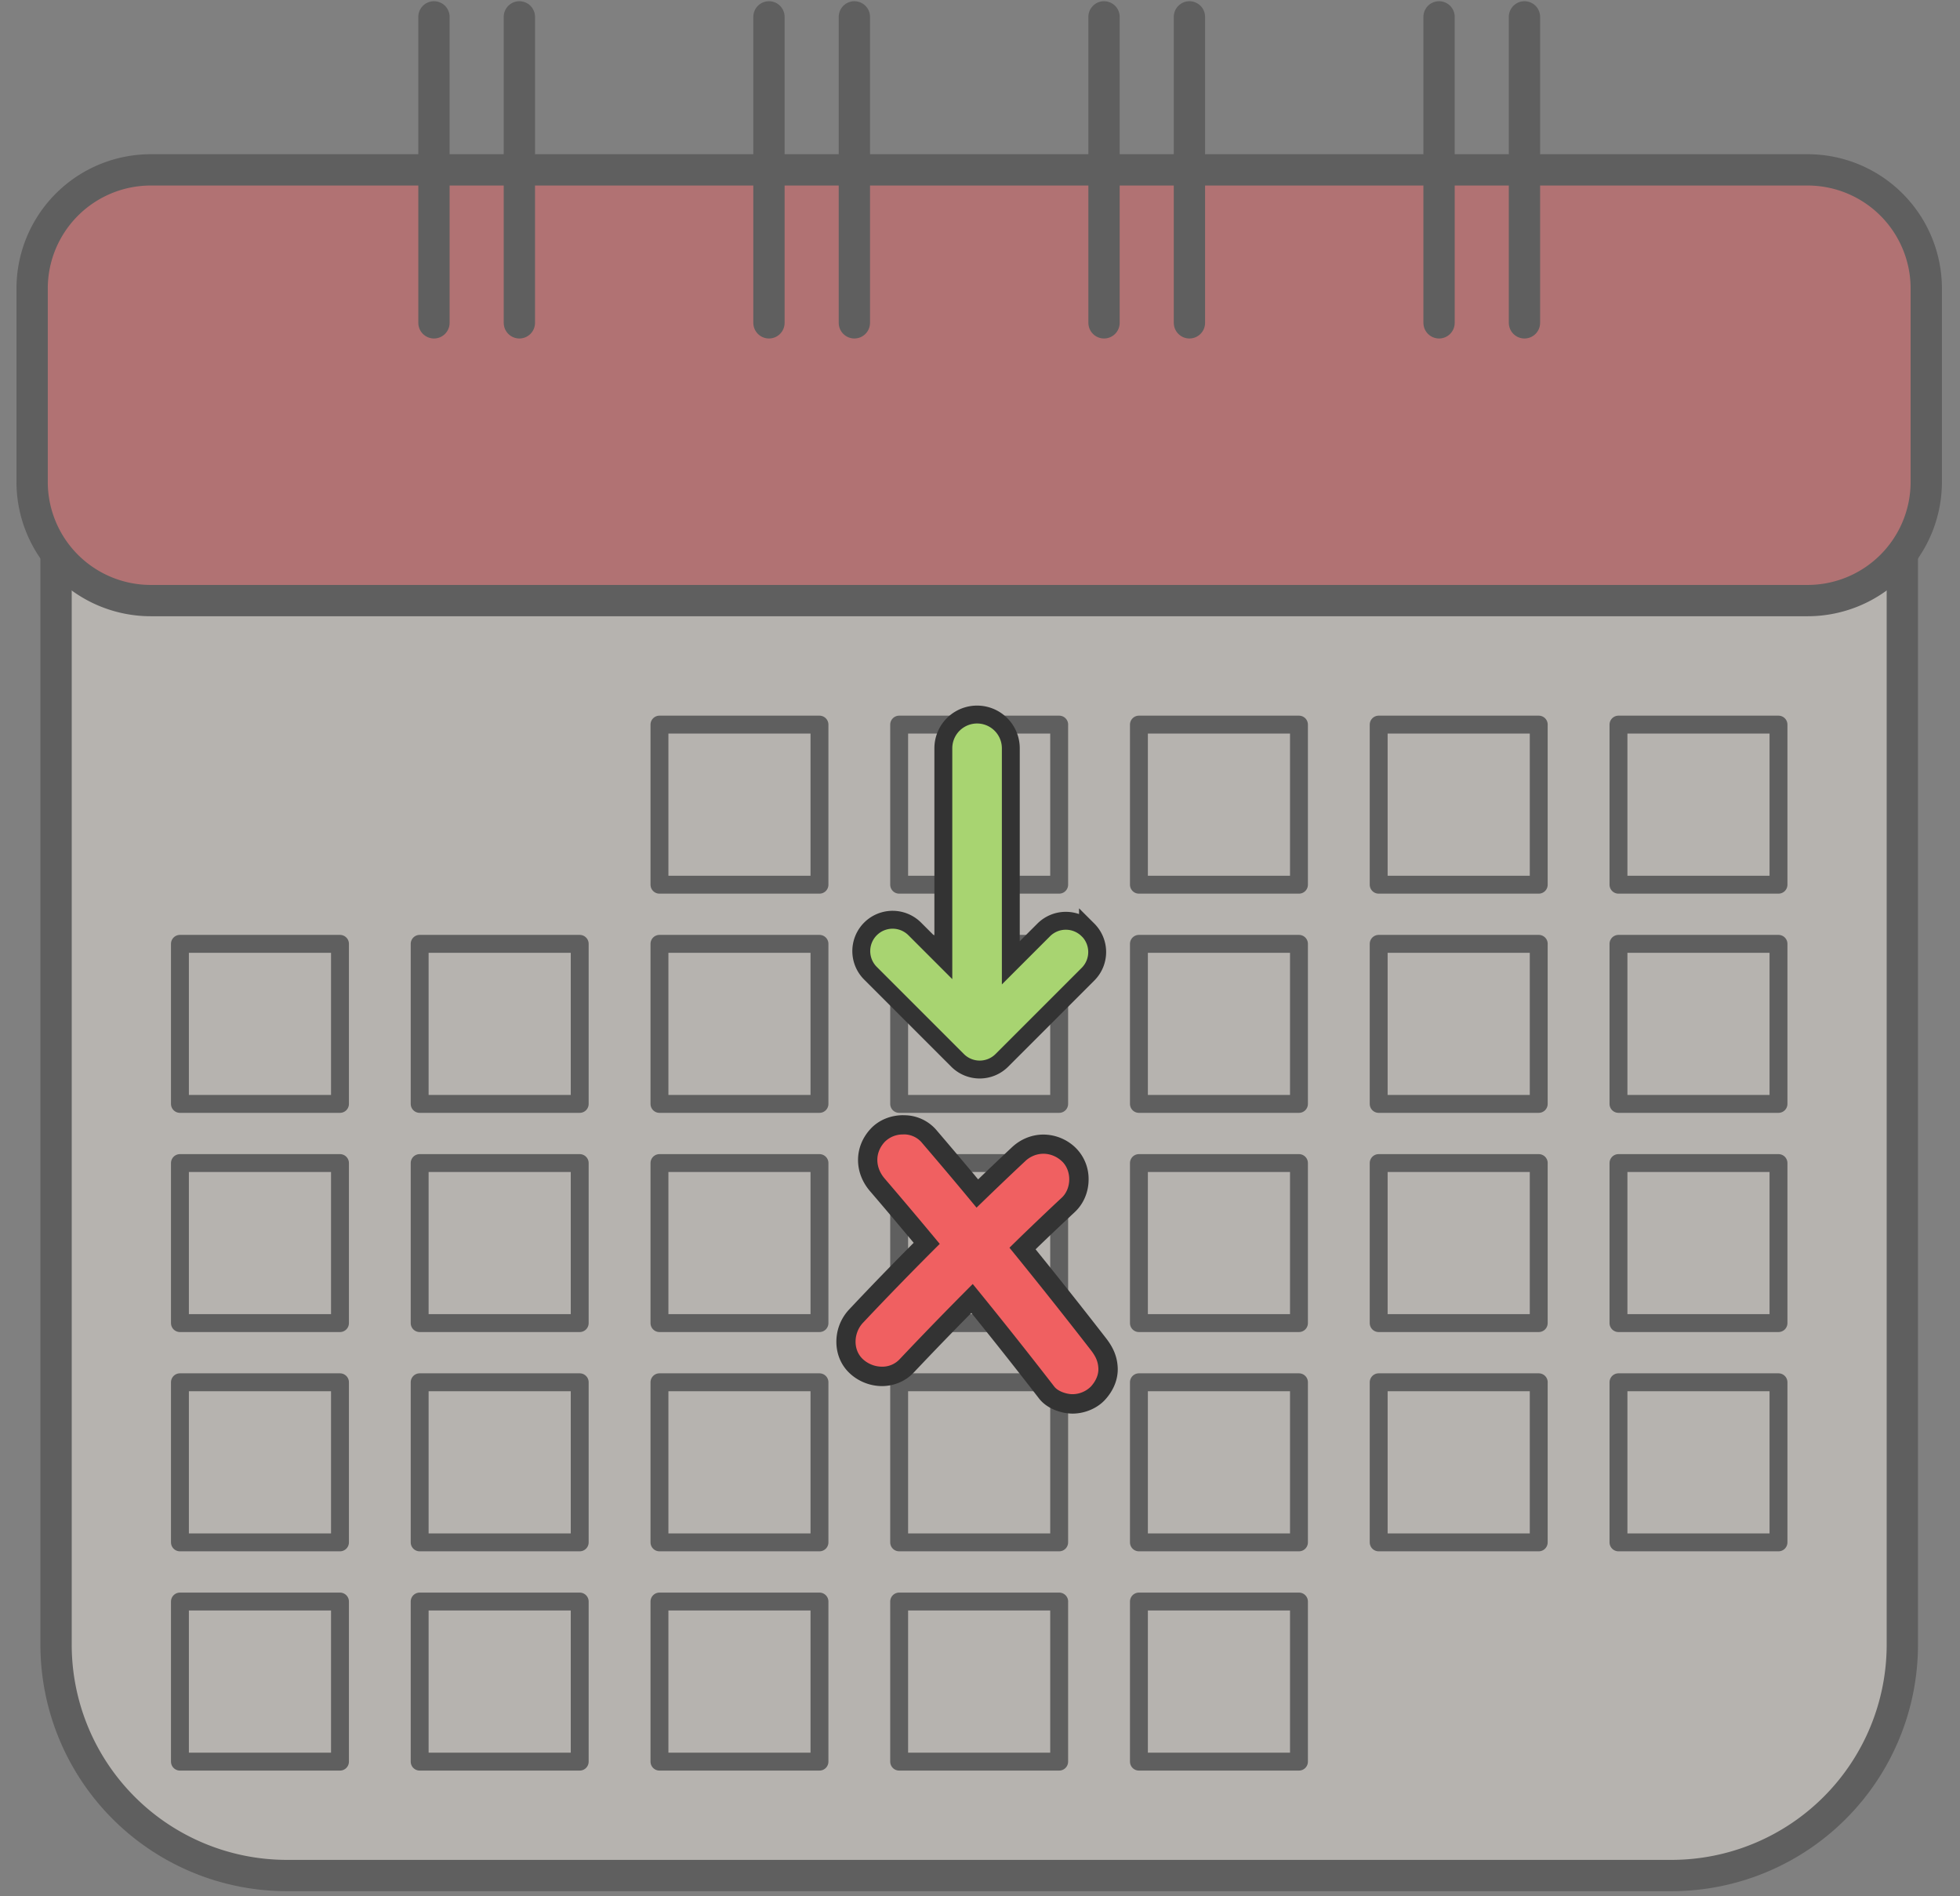 <svg xmlns="http://www.w3.org/2000/svg" width="61" height="59" fill="none" viewBox="0 0 61 59">
  <rect x="0" y="0" width="61" height="59" fill="#808080" stroke="none"/>
  <g opacity=".43">
    <path fill="#FDF6ED" stroke="#333" stroke-linecap="round" stroke-linejoin="round" stroke-width=".974" d="M52.021 6.297H8.93a7.185 7.185 0 0 0-7.185 7.184v37.696a7.185 7.185 0 0 0 7.185 7.185h43.09a7.185 7.185 0 0 0 7.185-7.185V13.481a7.185 7.185 0 0 0-7.185-7.184Z"/>
    <path fill="#F06061" stroke="#333" stroke-linecap="round" stroke-linejoin="round" stroke-width=".974" d="M56.257 5.286H4.693A3.693 3.693 0 0 0 1 8.978v6.018a3.693 3.693 0 0 0 3.693 3.693h51.564a3.693 3.693 0 0 0 3.693-3.693V8.978a3.693 3.693 0 0 0-3.693-3.692Z"/>
    <path stroke="#333" stroke-linecap="round" stroke-linejoin="round" stroke-width=".974" d="M13.506.525v9.521M16.164.525v9.521M23.932.525v9.521M26.59.525v9.521M34.36.525v9.521M37.018.525v9.521M44.787.525v9.521M47.445.525v9.521"/>
    <path fill="#FDF6ED" stroke="#333" stroke-linecap="round" stroke-linejoin="round" stroke-width=".557" d="M25.504 22.548h-4.98v4.982h4.98v-4.982Zm7.461 0h-4.981v4.982h4.98v-4.982Zm7.462 0h-4.981v4.982h4.981v-4.982Zm7.463 0h-4.982v4.982h4.981v-4.982Zm7.461 0h-4.98v4.982h4.98v-4.982ZM10.58 29.37H5.6v4.981h4.981V29.37Zm7.462 0h-4.981v4.981h4.981V29.37Zm7.462 0h-4.98v4.981h4.98V29.37Zm7.461 0h-4.981v4.981h4.98V29.37Zm7.462 0h-4.981v4.981h4.981V29.37Zm7.463 0h-4.982v4.981h4.981V29.37Zm7.461 0h-4.98v4.981h4.98V29.37ZM10.58 36.192H5.6v4.98h4.981v-4.98Zm7.462 0h-4.981v4.98h4.981v-4.98Zm7.462 0h-4.98v4.98h4.98v-4.98Zm7.461 0h-4.981v4.98h4.98v-4.98Zm7.462 0h-4.981v4.98h4.981v-4.98Zm7.463 0h-4.982v4.98h4.981v-4.98Zm7.461 0h-4.98v4.98h4.98v-4.98ZM10.58 43.013H5.6v4.982h4.981v-4.982Zm7.462 0h-4.981v4.982h4.981v-4.982Zm7.462 0h-4.98v4.982h4.98v-4.982Zm7.461 0h-4.981v4.982h4.98v-4.982Zm7.462 0h-4.981v4.982h4.981v-4.982Zm7.463 0h-4.982v4.982h4.981v-4.982Zm7.461 0h-4.98v4.982h4.98v-4.982ZM10.58 49.836H5.6v4.982h4.981v-4.982Zm7.462 0h-4.981v4.982h4.981v-4.982Zm7.462 0h-4.98v4.982h4.98v-4.982Zm7.461 0h-4.981v4.982h4.98v-4.982Zm7.462 0h-4.981v4.982h4.981v-4.982Z"/>
  </g>
  <path fill="#F06061" d="M33.382 43.687c-.265 0-.627-.122-.805-.351a158.857 158.857 0 0 0-2.323-2.93 104.31 104.31 0 0 0-2.036 2.1 1.04 1.04 0 0 1-.765.326c-.296 0-.58-.113-.794-.31a1.027 1.027 0 0 1-.326-.727c-.011-.31.102-.614.311-.837a115.322 115.322 0 0 1 2.199-2.268 164.53 164.53 0 0 0-1.536-1.82c-.405-.473-.402-1.09.006-1.536.194-.21.485-.332.8-.332.315 0 .601.123.786.34a165.794 165.794 0 0 1 1.518 1.798c.466-.452.89-.854 1.285-1.226.213-.2.488-.31.771-.31.284 0 .558.11.774.307.209.19.329.476.33.782.002.309-.118.6-.327.796-.387.363-.77.726-1.14 1.082l-.288.279a168.332 168.332 0 0 1 2.364 2.978c.14.18.284.408.299.74.012.271-.1.55-.315.784a1.113 1.113 0 0 1-.79.333l.002.002Z"/>
  <path fill="#333" d="M28.113 35.3a.73.73 0 0 1 .558.235c.402.47.802.94 1.198 1.414.176.209.348.42.524.63.5-.486 1.005-.97 1.515-1.447a.825.825 0 0 1 .565-.23c.201 0 .407.077.572.23.313.288.307.849 0 1.137-.385.358-.764.72-1.143 1.084-.162.156-.324.315-.485.473a172.41 172.41 0 0 1 2.532 3.185c.138.179.225.34.235.569.01.214-.094.415-.235.568a.818.818 0 0 1-.569.236c-.18 0-.451-.084-.568-.236a155.663 155.663 0 0 0-2.538-3.193c-.77.771-1.528 1.55-2.277 2.343a.736.736 0 0 1-.547.23.885.885 0 0 1-.591-.23c-.327-.3-.29-.831 0-1.137a105.99 105.99 0 0 1 2.388-2.454 159.547 159.547 0 0 0-1.715-2.034c-.292-.342-.313-.796 0-1.137a.788.788 0 0 1 .58-.234m0-.6c-.4 0-.772.156-1.022.43-.509.553-.515 1.35-.014 1.933.43.5.876 1.03 1.36 1.608a95.867 95.867 0 0 0-2.012 2.078 1.467 1.467 0 0 0-.393 1.055c.013.366.163.699.424.937.269.248.632.389.996.389.365 0 .73-.149.984-.419.57-.604 1.172-1.227 1.796-1.858a149.557 149.557 0 0 1 2.108 2.665c.251.324.706.468 1.043.468.38 0 .768-.165 1.01-.43.27-.294.41-.65.394-1.002-.018-.417-.203-.705-.36-.91a166.333 166.333 0 0 0-2.196-2.77l.09-.088c.369-.355.752-.718 1.137-1.078.27-.254.425-.624.423-1.017a1.362 1.362 0 0 0-.428-1 1.449 1.449 0 0 0-.977-.388c-.359 0-.707.14-.977.392-.33.309-.68.64-1.056 1.003-.037-.045-.075-.088-.11-.133-.394-.468-.799-.947-1.204-1.42a1.324 1.324 0 0 0-1.014-.443l-.003-.002Z"/>
  <path fill="#A8D471" stroke="#333" stroke-miterlimit="10" stroke-width=".557" d="M33.86 28.938a.974.974 0 0 0-1.378 0l-1.023 1.023v-6.676a1.05 1.05 0 1 0-2.1 0v6.511l-.89-.89a.974.974 0 1 0-1.378 1.379l2.71 2.71a.974.974 0 0 0 1.38 0l2.68-2.68a.974.974 0 0 0 0-1.379v.002Z"/>
</svg>
